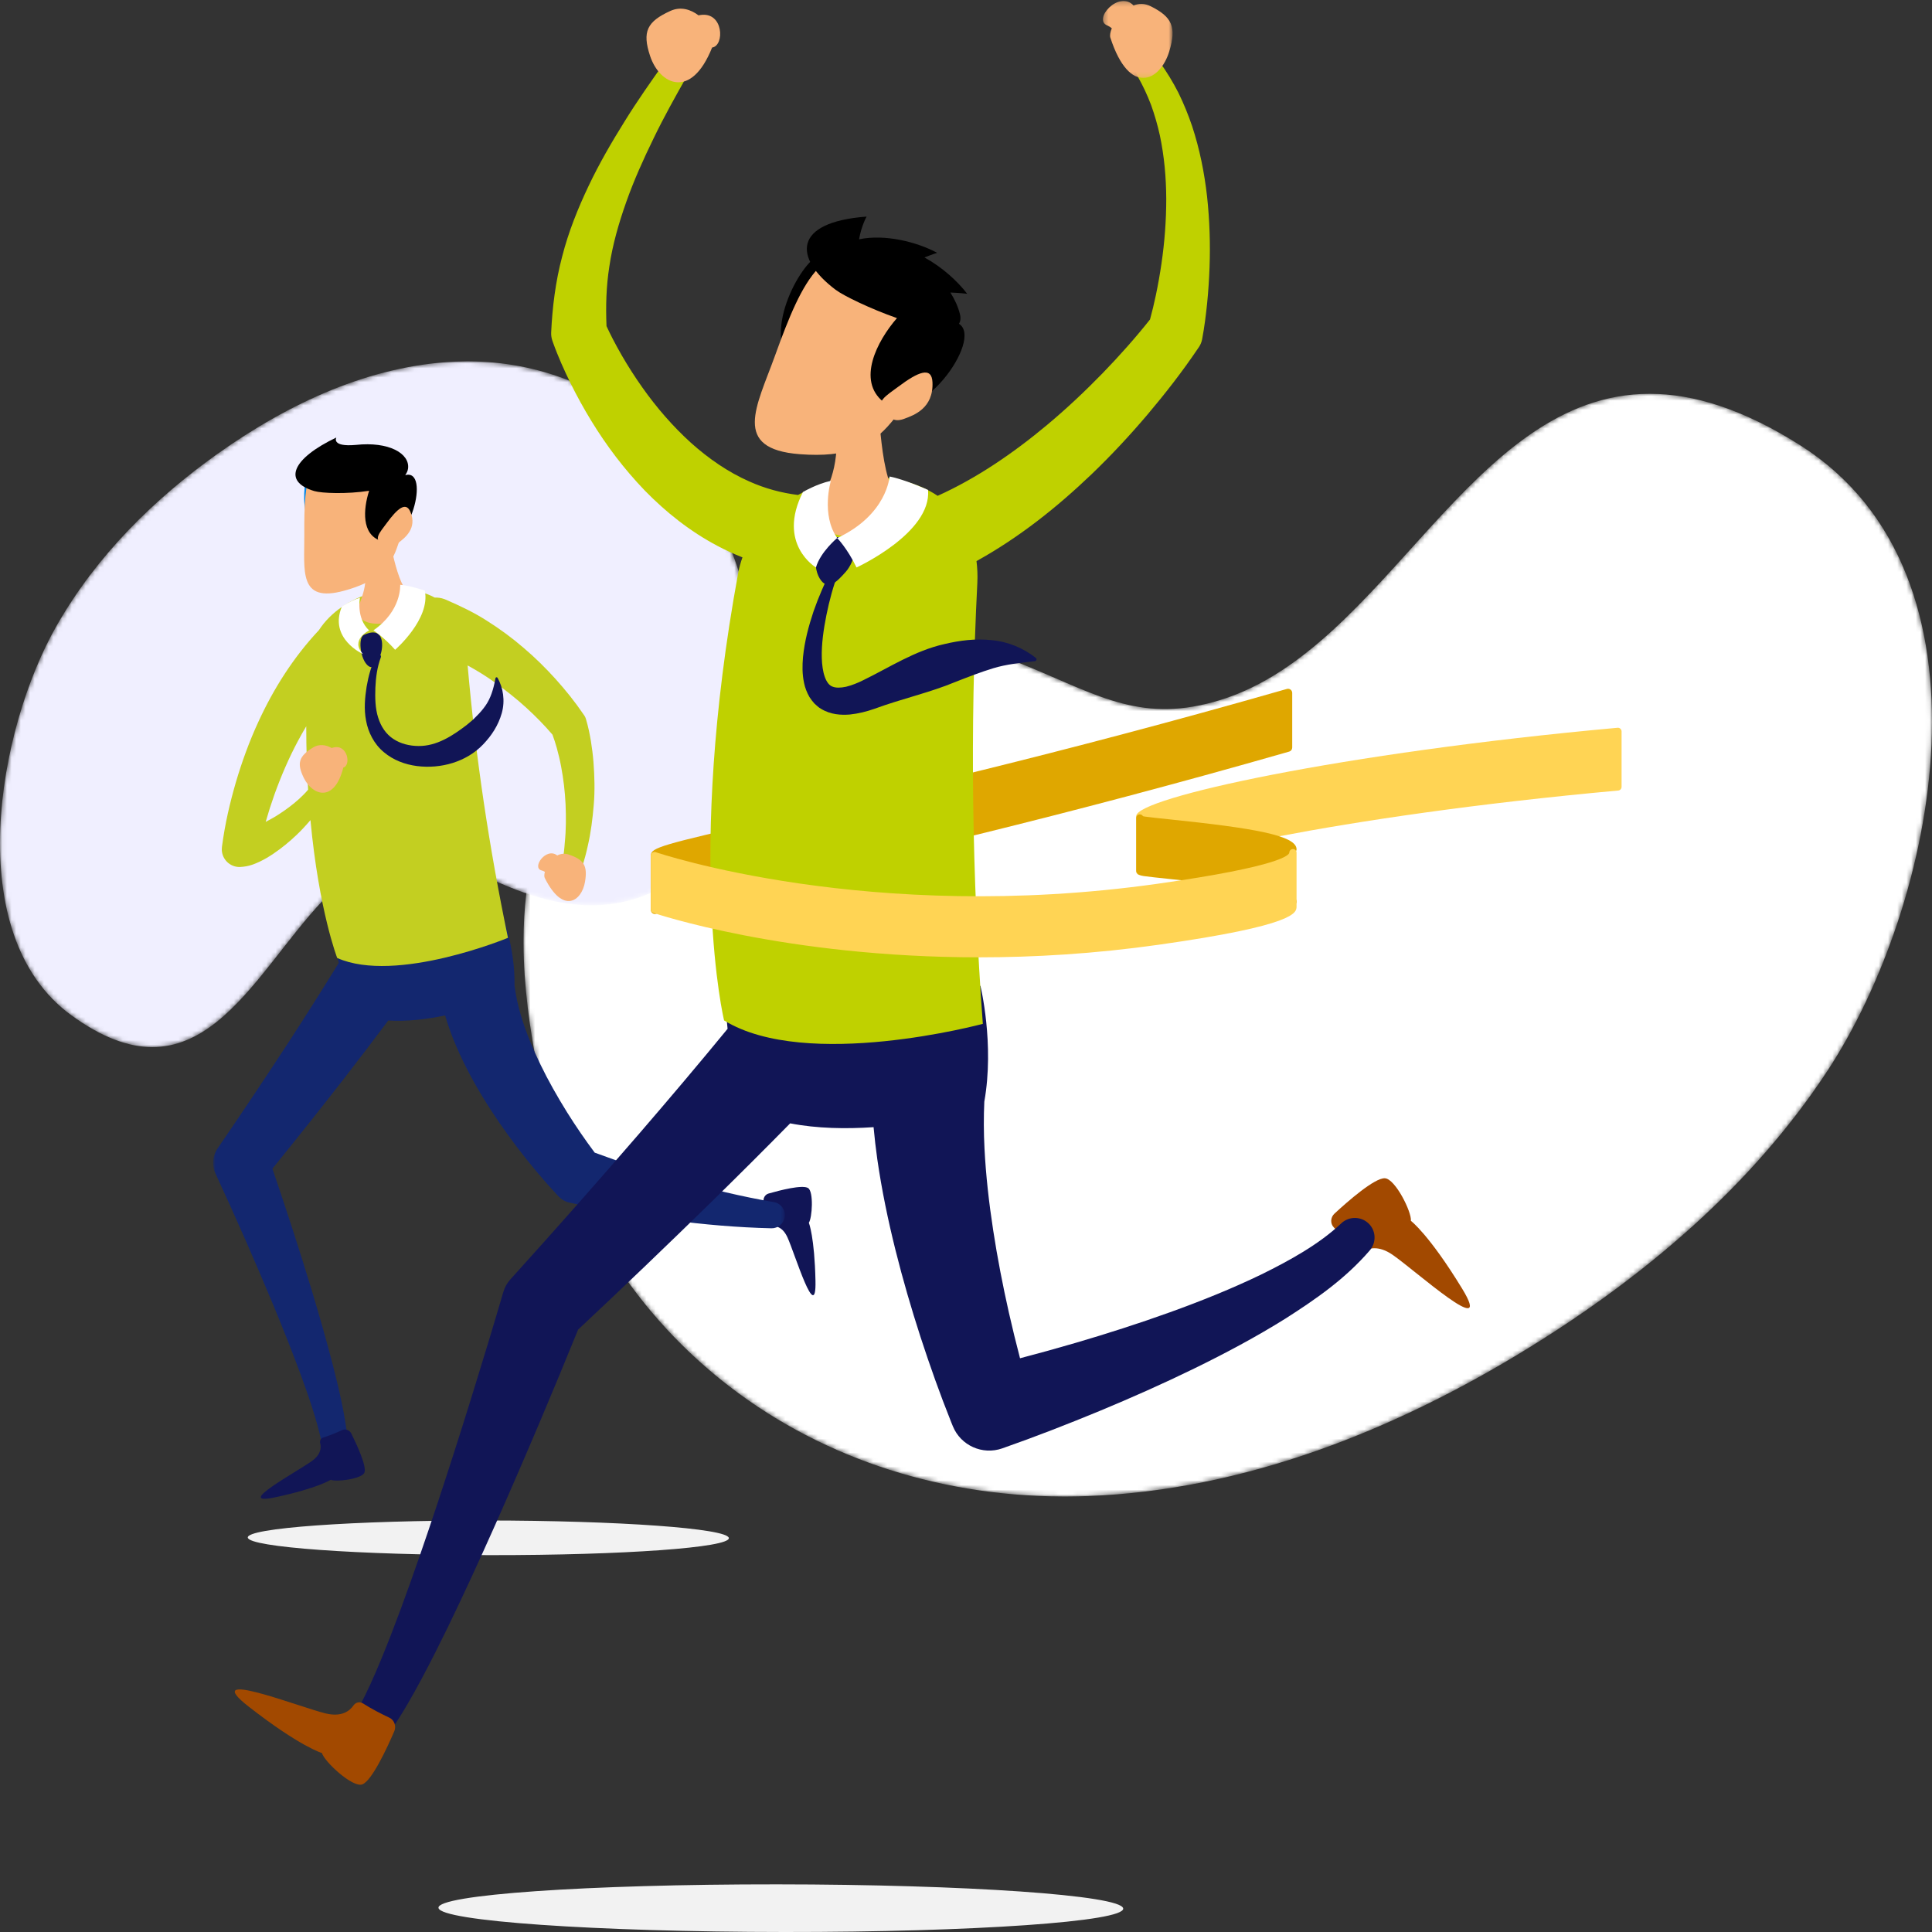 <?xml version="1.0" encoding="UTF-8"?>
<svg width="417px" height="417px" viewBox="0 0 417 417" version="1.1" xmlns="http://www.w3.org/2000/svg" xmlns:xlink="http://www.w3.org/1999/xlink">
    <rect x="0" y="0" width="417" height="417" fill="#333333" stroke="none"/>
    <!-- Generator: sketchtool 52.4 (67378) - http://www.bohemiancoding.com/sketch -->
    <title>746AEA96-DB45-4258-94DE-87AD58546E64</title>
    <desc>Created with sketchtool.</desc>
    <defs>
        <path d="M150.438,66.074 C133.767,71.246 124.384,65.271 109.225,59.005 C93.92,52.68 77.496,47.937 60.769,49.513 C40.818,51.391 21.955,62.648 10.852,79.298 C2.849,91.298 0.035,104.502 0,118.005 L0,118.518 C0.023,127.811 1.348,137.236 3.191,146.505 C14.285,202.335 60.503,237.785 116.332,238 L117.34,238 C118.821,237.994 120.306,237.965 121.799,237.908 C155.626,236.654 188.171,223.67 216.969,205.908 C242.097,190.41 265.185,170.853 281.384,146.199 C305.025,110.22 319.703,39.084 275.576,11.122 C263.135,3.239 252.48,0.002 243.066,0 C204.274,-0.004 186.419,54.913 150.438,66.074" id="path-1"></path>
        <path d="M81.157,41.088 C72.164,44.304 67.102,40.588 58.924,36.692 C50.667,32.759 41.807,29.81 32.783,30.79 C22.02,31.958 11.844,38.957 5.855,49.312 C1.537,56.773 0.019,64.985 0,73.382 L0,73.7 C0.013,79.479 0.727,85.34 1.721,91.104 C7.707,125.822 32.64,147.867 62.758,148 L63.302,148 C64.101,147.996 64.902,147.978 65.707,147.943 C83.956,147.163 101.513,139.089 117.049,128.044 C130.605,118.406 143.06,106.245 151.799,90.914 C164.553,68.54 172.471,24.304 148.666,6.916 C141.955,2.014 136.207,0.001 131.128,0 C110.2,-0.002 100.568,34.148 81.157,41.088" id="path-3"></path>
        <polygon id="path-5" points="0 0.635 123.403 0.635 123.403 117.272 0 117.272"></polygon>
        <polygon id="path-7" points="0.301 0.213 15.331 0.213 15.331 16.825 0.301 16.825"></polygon>
    </defs>
    <g id="Page-1" stroke="none" stroke-width="1" fill="none" fill-rule="evenodd">
        <g id="about-us--_2" transform="translate(-811, -153)">
            <g id="Group-4" transform="translate(811, 153)">
                <g id="Group-3" transform="translate(113, 85)">
                    <mask id="mask-2" fill="white">
                        <use xlink:href="#path-1"></use>
                    </mask>
                    <g id="Clip-2"></g>
                    <path d="M150.438,66.074 C133.767,71.246 124.384,65.271 109.225,59.005 C93.92,52.68 77.496,47.937 60.769,49.513 C40.818,51.391 21.955,62.648 10.852,79.298 C2.849,91.298 0.035,104.502 0,118.005 L0,118.518 C0.023,127.811 1.348,137.236 3.191,146.505 C14.285,202.335 60.503,237.785 116.332,238 L117.34,238 C118.821,237.994 120.306,237.965 121.799,237.908 C155.626,236.654 188.171,223.67 216.969,205.908 C242.097,190.41 265.185,170.853 281.384,146.199 C305.025,110.22 319.703,39.084 275.576,11.122 C263.135,3.239 252.48,0.002 243.066,0 C204.274,-0.004 186.419,54.913 150.438,66.074" id="Fill-1" fill="#FFFFFF" mask="url(#mask-2)"></path>
                </g>
                <g id="Group-3-Copy-5" transform="translate(82, 152) scale(-1, -1) translate(-82, -152) translate(0, 78)">
                    <mask id="mask-4" fill="white">
                        <use xlink:href="#path-3"></use>
                    </mask>
                    <g id="Clip-2"></g>
                    <path d="M81.157,41.088 C72.164,44.304 67.102,40.588 58.924,36.692 C50.667,32.759 41.807,29.81 32.783,30.79 C22.02,31.958 11.844,38.957 5.855,49.312 C1.537,56.773 0.019,64.985 0,73.382 L0,73.7 C0.013,79.479 0.727,85.34 1.721,91.104 C7.707,125.822 32.64,147.867 62.758,148 L63.302,148 C64.101,147.996 64.902,147.978 65.707,147.943 C83.956,147.163 101.513,139.089 117.049,128.044 C130.605,118.406 143.06,106.245 151.799,90.914 C164.553,68.54 172.471,24.304 148.666,6.916 C141.955,2.014 136.207,0.001 131.128,0 C110.2,-0.002 100.568,34.148 81.157,41.088" id="Fill-1" fill="#F0EFFF" mask="url(#mask-4)"></path>
                </g>
                <g id="Group-75" transform="translate(46, 0)">
                    <path d="M111.308,331.954 C111.619,334.02 88.631,335.678 59.962,335.657 C31.291,335.636 7.798,333.946 7.486,331.88 C7.173,329.814 30.163,328.157 58.832,328.177 C87.502,328.198 110.996,329.888 111.308,331.954" id="Fill-1" fill="#F2F2F2"></path>
                    <path d="M21.493,100.043 C19.485,101.552 17.755,113.795 23.985,115.787 C30.211,117.776 32.338,99.341 26.507,101.302 C20.677,103.262 21.493,100.043 21.493,100.043" id="Fill-3" fill="#0086E9"></path>
                    <path d="M119.613,263.737 C119.459,262.23 119.103,260.547 118.832,259.404 C118.652,258.641 119.126,257.828 119.873,257.615 C122.308,256.914 127.221,255.647 128.426,256.432 C129.647,257.229 129.3,262.85 128.582,263.913 C128.582,263.913 129.812,266.97 130.012,276.483 C130.21,285.997 125.611,270.729 123.985,267.12 C122.993,264.924 121.612,264.583 120.685,264.65 C120.133,264.688 119.673,264.312 119.613,263.737" id="Fill-5" fill="#111556"></path>
                    <g id="Group-9" transform="translate(0, 196.345)">
                        <mask id="mask-6" fill="white">
                            <use xlink:href="#path-5"></use>
                        </mask>
                        <g id="Clip-8"></g>
                        <path d="M121.047,63.122 L121.013,63.117 C114.069,61.918 107.193,60.275 100.403,58.33 C97.006,57.357 93.629,56.321 90.279,55.216 C87.621,54.338 84.95,53.399 82.362,52.44 C80.319,49.714 78.257,46.705 76.402,43.741 C74.299,40.355 72.333,36.901 70.64,33.395 C68.936,29.892 67.479,26.337 66.435,22.828 C65.767,20.611 65.313,18.421 65.055,16.325 C65.207,8.173 62.284,0.635 62.284,0.635 L43.216,2.714 C42.976,2.531 42.756,2.331 42.49,2.172 C38.948,0.046 34.479,0.89 31.897,3.947 L25.741,4.619 C26.099,6.94 26.593,9.293 27.117,11.498 C23.667,17.091 20.15,22.668 16.544,28.212 C11.547,35.874 6.439,43.533 1.278,51.066 L0.961,51.526 C-0.096,53.077 -0.334,55.129 0.513,56.953 C4.889,66.415 9.132,76.055 13.144,85.71 C15.145,90.546 17.07,95.403 18.879,100.282 C20.661,105.146 22.376,110.112 23.411,114.903 L23.443,115.05 C23.75,116.449 25.071,117.42 26.525,117.254 C28.08,117.078 29.196,115.673 29.02,114.117 C28.383,108.496 27.118,103.32 25.799,98.124 C24.451,92.952 22.994,87.829 21.464,82.74 C18.74,73.727 15.839,64.82 12.797,55.903 C17.999,49.487 23.119,43.055 28.187,36.539 C31.424,32.37 34.624,28.161 37.8,23.918 C41.834,24.171 46.121,23.651 50.075,22.828 C50.61,24.614 51.202,26.357 51.873,28.025 C53.64,32.411 55.775,36.454 58.099,40.293 C60.418,44.139 62.953,47.765 65.605,51.269 C68.303,54.793 70.994,58.054 74.14,61.438 L74.559,61.885 C75.164,62.533 75.963,63.009 76.892,63.219 C80.613,64.049 84.144,64.714 87.774,65.349 C91.382,65.97 94.997,66.517 98.624,66.995 C105.869,67.956 113.172,68.595 120.498,68.764 C121.882,68.798 123.12,67.813 123.362,66.406 C123.627,64.859 122.591,63.389 121.047,63.122" id="Fill-7" fill="#13276F" mask="url(#mask-6)"></path>
                    </g>
                    <path d="M23.785,310.268 C25.224,309.829 26.796,309.154 27.86,308.667 C28.568,308.344 29.453,308.672 29.812,309.389 C30.978,311.727 33.186,316.47 32.658,317.835 C32.122,319.221 26.567,319.917 25.387,319.386 C25.387,319.386 22.647,321.201 13.401,323.175 C4.156,325.148 18.146,317.646 21.346,315.325 C23.294,313.913 23.354,312.447 23.108,311.521 C22.96,310.969 23.237,310.435 23.785,310.268" id="Fill-10" fill="#111556"></path>
                    <path d="M18.612,172.39 C17.292,173.593 15.826,174.692 14.307,175.68 C13.342,176.312 12.347,176.873 11.346,177.394 C11.908,175.418 12.54,173.441 13.218,171.533 C14.658,167.527 16.338,163.615 18.323,159.906 C18.888,158.84 19.485,157.795 20.099,156.76 C20.102,161.672 20.249,166.237 20.504,170.441 C19.939,171.115 19.288,171.774 18.612,172.39 M82.095,164.507 C81.979,162.975 81.778,161.443 81.534,159.906 C81.249,158.329 80.995,156.923 80.451,155.134 C80.381,154.904 80.274,154.672 80.134,154.462 L79.972,154.226 C78.023,151.363 76.088,148.983 73.918,146.56 C71.766,144.18 69.472,141.908 66.994,139.813 C64.538,137.695 61.899,135.749 59.103,133.989 C56.326,132.199 53.291,130.762 50.201,129.423 C50.11,129.386 50.003,129.341 49.91,129.307 C49.222,129.054 48.517,128.955 47.828,128.978 C40.093,124.796 27.957,128.098 22.832,136.013 C17.311,141.891 13.041,148.676 9.799,155.724 C7.82,159.997 6.223,164.398 4.905,168.859 C3.602,173.372 2.575,177.753 1.927,182.62 L1.901,182.828 C1.879,183.006 1.869,183.192 1.871,183.377 C1.91,185.489 3.658,187.173 5.776,187.133 L5.778,187.133 C7.787,187.03 8.943,186.476 10.064,185.972 C11.162,185.446 12.12,184.864 13.028,184.251 C14.838,183.023 16.456,181.686 17.973,180.248 C19.045,179.229 20.048,178.141 21.009,177.01 C22.841,196.631 26.782,206.771 26.782,206.771 C39.479,212.419 63.643,202.419 63.643,202.419 C59.567,182.873 56.653,163.312 54.932,143.627 C56.997,144.764 59.03,146.003 60.969,147.421 C63.252,149.078 65.499,150.84 67.61,152.771 C69.605,154.584 71.608,156.644 73.247,158.569 C73.578,159.443 73.916,160.518 74.194,161.499 C74.543,162.791 74.864,164.104 75.11,165.441 C75.613,168.108 75.941,170.832 76.071,173.581 C76.189,176.327 76.189,179.102 75.904,181.866 C75.716,184.643 75.228,187.397 74.667,190.156 L74.652,190.236 C74.468,191.135 74.969,192.056 75.859,192.375 C76.837,192.725 77.914,192.219 78.266,191.244 C79.276,188.44 80.216,185.581 80.853,182.633 C81.536,179.695 81.911,176.686 82.159,173.658 C82.413,170.626 82.328,167.568 82.095,164.507" id="Fill-12" fill="#C3CF21"></path>
                    <path d="M32.533,137.049 C31.324,137.621 31.689,141.7 33.097,143.349 C34.505,144.998 35.33,143.104 36.037,141.539 C36.743,139.974 37.204,134.843 32.533,137.049" id="Fill-14" fill="#111556"></path>
                    <path d="M19.683,115.375 C19.732,123.156 18.354,130.23 28.309,127.491 C35.18,125.6 37.992,122.853 39.581,118.5 C41.442,113.402 47.288,96.35 30.535,96.303 C20.333,96.272 19.605,103.137 19.683,115.375" id="Fill-16" fill="#F8B37A"></path>
                    <path d="M25.808,161.381 C25.731,161.404 25.663,161.426 25.586,161.45 C24.375,160.766 22.92,160.502 21.56,161.343 C18.52,163.224 17.992,164.691 19.587,167.93 C21.453,171.715 26.159,173.347 28.1,165.664 C29.841,165.204 29.032,160.429 25.808,161.381" id="Fill-18" fill="#F8B37A"></path>
                    <path d="M76.75,184.444 C75.834,184.138 75.001,184.27 74.278,184.643 C71.875,182.764 68.688,187.309 70.899,187.872 C71.159,187.937 71.389,188.047 71.606,188.176 C71.46,188.73 71.439,189.209 71.576,189.488 C75.473,197.349 79.549,194.57 80.268,190.33 C80.864,186.82 80,185.53 76.75,184.444" id="Fill-20" fill="#F8B37A"></path>
                    <path d="M36.025,109.538 C38.963,117.523 38.879,125.253 43.153,129.461 C46.958,133.203 36.301,135.64 33.125,134.233 C27.3,131.655 36.943,129.323 30.814,114.759 C24.685,100.195 36.025,109.538 36.025,109.538" id="Fill-22" fill="#F8B37A"></path>
                    <path d="M34.609,136.044 C34.609,136.044 37.079,137.738 39.28,140.247 C39.28,140.247 46.963,133.614 45.692,127.469 C45.692,127.469 42.394,126.36 40.373,126.222 C40.373,126.222 40.773,131.77 34.609,136.044" id="Fill-24" fill="#FFFFFF"></path>
                    <path d="M33.674,136.072 C33.674,136.072 29.449,138.128 32.371,141.182 C32.371,141.182 24.893,137.879 27.795,130.906 C27.795,130.906 29.668,129.647 31.682,129.027 C31.682,129.027 30.829,133.417 33.674,136.072" id="Fill-26" fill="#FFFFFF"></path>
                    <path d="M41.466,102.549 C41.775,102.11 42.01,101.643 42.076,101.11 C42.467,97.899 37.962,95.243 30.779,96.031 C25.424,96.505 26.595,94.433 26.595,94.433 C17.149,98.932 14.853,103.913 21.832,105.989 C23.433,106.464 28.841,106.687 33.67,105.929 C32.373,109.992 32.044,115.338 36.141,116.702 C42.407,118.785 47.04,101.05 41.466,102.549" id="Fill-28" fill="#000000"></path>
                    <path d="M37.451,112.929 C35.995,114.92 34.419,116.506 36.677,117.391 C38.235,118.003 38.972,117.966 40.069,117.108 C41.354,116.106 44.123,114.034 42.565,110.442 C41.592,108.198 39.744,109.796 37.451,112.929" id="Fill-30" fill="#F8B37A"></path>
                    <path d="M36.19,141.903 C35.416,143.973 35.114,146.22 35.021,148.445 C34.939,150.688 34.991,152.923 35.618,154.874 C36.227,156.853 37.349,158.489 38.909,159.498 C40.462,160.528 42.384,161.005 44.304,161.016 C48.238,161.067 51.652,158.826 54.678,156.521 C55.436,155.912 56.192,155.286 56.878,154.544 C57.599,153.851 58.21,153.115 58.768,152.337 C59.861,150.791 60.519,148.795 60.94,146.392 C60.964,146.254 61.094,146.163 61.227,146.187 C61.301,146.201 61.364,146.25 61.4,146.313 C62.593,148.426 63.06,151.229 62.304,153.914 C61.546,156.593 60.097,158.766 58.297,160.654 C54.667,164.479 49.078,166.001 43.987,165.342 C41.439,165.014 38.887,164.079 36.83,162.331 C34.737,160.601 33.453,158.024 33.012,155.54 C32.523,153.007 32.771,150.559 33.125,148.237 C33.527,145.897 34.146,143.571 35.269,141.455 C35.404,141.201 35.714,141.108 35.962,141.245 C36.19,141.372 36.287,141.651 36.196,141.892 L36.19,141.903 Z" id="Fill-32" fill="#111556"></path>
                    <path d="M130.806,55.164 C126.922,56.272 117.54,73.151 125.897,79.422 C134.255,85.693 147.659,60.02 137.724,59.714 C127.791,59.407 130.806,55.164 130.806,55.164" id="Fill-34" fill="#000000"></path>
                    <path d="M303.746,157.286 C303.585,157.135 303.361,157.063 303.152,157.078 C243.092,162.547 199.391,172.224 199.237,176.11 L199.237,188.063 C199.237,188.503 199.578,188.86 200.006,188.865 L200.017,188.865 C200.372,188.865 200.673,188.621 200.767,188.282 C203.223,185.603 241.593,176.244 303.288,170.626 C303.691,170.589 304,170.244 304,169.828 L304,157.877 C304,157.652 303.908,157.437 303.746,157.286" id="Fill-36" fill="#FFD454"></path>
                    <path d="M232.556,148.845 C232.334,148.675 232.047,148.618 231.77,148.696 C181.931,162.981 143.381,171.732 120.349,176.961 C96.737,182.319 94.561,182.957 94.474,184.59 L94.474,196.371 C94.474,196.868 94.864,197.271 95.354,197.28 L95.371,197.28 C95.732,197.28 96.045,197.064 96.188,196.751 C97.534,195.785 107.291,193.569 120.693,190.527 C143.747,185.293 182.336,176.533 232.26,162.223 C232.647,162.112 232.911,161.755 232.911,161.348 L232.911,149.571 C232.911,149.286 232.781,149.017 232.556,148.845" id="Fill-38" fill="#DFA700"></path>
                    <path d="M246.09,269.749 C244.788,267.987 243.086,266.154 241.889,264.923 C241.091,264.106 241.155,262.756 242.023,261.952 C244.866,259.323 250.691,254.206 252.909,254.316 C255.162,254.424 258.742,261.664 258.524,263.502 C258.524,263.502 262.42,266.413 269.56,278.098 C276.7,289.781 259.367,274.116 254.531,270.805 C251.585,268.789 249.442,269.36 248.216,270.11 C247.486,270.555 246.586,270.42 246.09,269.749" id="Fill-40" fill="#A24900"></path>
                    <path d="M196.426,411.909 C196.869,414.749 164.147,417.029 123.339,417 C82.53,416.972 49.089,414.647 48.644,411.807 C48.2,408.968 80.923,406.688 121.732,406.715 C162.541,406.743 195.984,409.066 196.426,411.909" id="Fill-42" fill="#F2F2F2"></path>
                    <path d="M249.527,264.206 C247.913,262.505 245.216,262.428 243.505,264.033 L243.394,264.14 C238.702,268.544 232.482,272.008 226.213,275.092 C219.876,278.154 213.251,280.81 206.524,283.236 C199.795,285.66 192.953,287.852 186.056,289.872 C182.125,291.021 178.135,292.126 174.161,293.165 C173.312,289.921 172.507,286.628 171.771,283.382 C170.434,277.442 169.276,271.481 168.367,265.542 C167.455,259.608 166.785,253.688 166.493,247.896 C166.314,244.449 166.304,241.056 166.453,237.77 C168.68,225.322 165.612,212.783 165.612,212.783 L136.851,212.132 C136.518,211.804 136.17,211.487 135.791,211.191 C130.918,207.343 124.061,207.705 119.608,211.744 L110.331,211.536 C110.412,215.065 110.688,218.671 111.04,222.057 C104.815,229.644 98.437,237.178 91.987,244.658 C83.03,255.025 73.91,265.361 64.735,275.501 L64.156,276.139 C63.471,276.904 62.941,277.828 62.634,278.876 C60.406,286.48 58.074,294.151 55.707,301.762 C53.338,309.386 50.909,316.986 48.404,324.556 C45.894,332.122 43.308,339.654 40.566,347.096 C39.191,350.813 37.773,354.505 36.278,358.131 C34.78,361.741 33.198,365.345 31.442,368.56 L31.374,368.688 C30.352,370.578 30.912,372.967 32.738,374.195 C34.684,375.508 37.334,375.005 38.654,373.068 C41.115,369.459 43.11,365.87 45.059,362.245 C46.99,358.624 48.819,354.988 50.6,351.338 C54.147,344.032 57.513,336.682 60.802,329.307 C64.084,321.927 67.286,314.524 70.432,307.098 C73.261,300.414 76.035,293.733 78.779,286.98 C88.554,277.822 98.159,268.618 107.717,259.259 C113.366,253.718 118.976,248.127 124.547,242.462 C130.345,243.591 136.644,243.686 142.551,243.285 C142.771,245.614 143.028,247.922 143.354,250.195 C144.322,256.904 145.683,263.401 147.271,269.782 C148.863,276.157 150.69,282.413 152.689,288.589 C154.719,294.805 156.829,300.77 159.332,307.025 L159.671,307.858 C161.365,311.991 166.042,314.113 170.321,312.615 C177.554,310.082 184.387,307.41 191.308,304.554 C198.194,301.696 205.011,298.668 211.738,295.387 C218.462,292.101 225.1,288.574 231.539,284.548 C237.934,280.451 244.299,276.097 249.665,269.87 C251.055,268.244 251.034,265.792 249.527,264.206" id="Fill-44" fill="#111556"></path>
                    <path d="M32.356,367.668 C34.228,368.881 36.494,370.014 38.061,370.753 C39.107,371.243 39.576,372.571 39.1,373.676 C37.544,377.283 34.245,384.416 32.184,385.144 C30.092,385.886 24.011,380.233 23.488,378.374 C23.488,378.374 18.81,377.023 7.751,368.413 C-3.304,359.804 18.577,368.433 24.266,369.818 C27.734,370.659 29.461,369.301 30.282,368.117 C30.77,367.412 31.645,367.207 32.356,367.668" id="Fill-46" fill="#A24900"></path>
                    <path d="M211.315,27.254 C210.481,24.786 209.493,22.367 208.345,20.02 C207.155,17.687 205.791,15.444 204.25,13.323 C203.414,12.166 201.824,11.803 200.56,12.53 C199.203,13.31 198.731,15.047 199.507,16.41 L199.551,16.486 C200.672,18.457 201.636,20.511 202.441,22.634 C203.213,24.777 203.844,26.969 204.338,29.203 C205.289,33.685 205.703,38.301 205.721,42.939 C205.721,47.578 205.37,52.236 204.695,56.852 C204.361,59.16 203.953,61.458 203.476,63.729 C203.106,65.47 202.674,67.303 202.217,68.954 C199.128,72.856 195.569,76.857 191.983,80.554 C188.163,84.485 184.172,88.231 180.014,91.708 C172.631,97.878 164.682,103.28 156.381,107.017 C148.176,101.513 135.718,101.743 126.238,106.835 C122.64,106.386 119.09,105.434 115.68,103.895 C111.211,101.924 106.993,99.032 103.118,95.563 C99.264,92.061 95.728,88.011 92.61,83.583 C91.047,81.374 89.575,79.078 88.211,76.721 C87.537,75.539 86.873,74.348 86.255,73.145 C85.793,72.248 85.306,71.257 84.908,70.39 C84.726,66.01 84.85,61.801 85.513,57.562 C86.199,52.882 87.535,48.205 89.179,43.569 C90.819,38.928 92.875,34.357 95.083,29.839 C97.268,25.307 99.747,20.881 102.248,16.458 L102.284,16.397 C102.983,15.147 102.646,13.54 101.457,12.689 C100.185,11.775 98.418,12.073 97.511,13.352 C94.508,17.577 91.513,21.827 88.764,26.285 C85.994,30.726 83.344,35.288 81.046,40.124 C78.752,44.95 76.704,50.014 75.33,55.395 C73.902,60.751 73.209,66.401 72.964,71.776 C72.94,72.339 73.017,72.934 73.212,73.5 L73.35,73.902 C73.968,75.624 74.524,76.952 75.157,78.43 C75.779,79.865 76.444,81.272 77.127,82.671 C78.5,85.46 80.003,88.186 81.634,90.852 C84.891,96.184 88.717,101.254 93.189,105.897 C97.687,110.504 102.892,114.679 108.875,117.832 C110.604,118.757 112.404,119.573 114.25,120.3 C113.878,121.368 113.553,122.467 113.338,123.628 C101.912,185.754 110.283,220.243 110.283,220.243 C128.114,231.239 166.135,220.983 166.135,220.983 C163.782,189.096 163.341,157.439 164.945,125.826 C165.03,124.148 164.947,122.588 164.765,121.104 C174.08,115.947 182.192,109.432 189.548,102.411 C193.853,98.284 197.891,93.941 201.71,89.438 C205.547,84.886 209.079,80.369 212.548,75.241 L212.789,74.888 C213.11,74.408 213.341,73.857 213.458,73.253 C213.987,70.451 214.275,68.03 214.549,65.432 C214.803,62.878 214.972,60.323 215.064,57.764 C215.252,52.649 215.087,47.516 214.531,42.403 C213.954,37.291 212.941,32.195 211.315,27.254 Z" id="Fill-48" fill="#BFD100"></path>
                    <path d="M132.426,116.111 C130.168,116.455 129.147,121.918 130.921,124.852 C132.696,127.787 134.785,125.386 136.556,123.412 C138.326,121.439 141.136,114.783 132.426,116.111" id="Fill-50" fill="#111556"></path>
                    <path d="M121.245,76.853 C117.322,87.731 111.841,96.918 126.649,98.033 C136.867,98.804 142.059,96.364 146.433,91.082 C151.557,84.892 168.168,64.004 145.639,55.63 C131.917,50.531 127.416,59.744 121.245,76.853" id="Fill-52" fill="#F8B37A"></path>
                    <path d="M105.118,3.249 C104.993,3.269 104.885,3.29 104.762,3.31 C103.069,2.03 100.916,1.34 98.677,2.365 C93.67,4.657 92.566,6.805 94.314,12.077 C96.357,18.238 103.157,21.653 107.7,10.258 C110.439,9.889 110.205,2.415 105.118,3.249" id="Fill-54" fill="#F8B37A"></path>
                    <g id="Group-58" transform="translate(191.754, 0)">
                        <mask id="mask-8" fill="white">
                            <use xlink:href="#path-7"></use>
                        </mask>
                        <g id="Clip-57"></g>
                        <path d="M10.611,1.349 C9.316,0.702 8.053,0.745 6.906,1.177 C3.73,-2.18 -1.932,4.204 1.231,5.496 C1.604,5.648 1.922,5.863 2.217,6.102 C1.888,6.927 1.755,7.662 1.903,8.12 C6.068,20.976 12.68,17.483 14.618,11.093 C16.224,5.803 15.211,3.649 10.611,1.349" id="Fill-56" fill="#F8B37A" mask="url(#mask-8)"></path>
                    </g>
                    <path d="M141.886,77.642 C144.751,90.381 143.087,102.121 148.728,109.382 C153.746,115.84 137.121,117.399 132.588,114.62 C124.278,109.523 139.346,107.92 132.956,84.533 C126.566,61.146 141.886,77.642 141.886,77.642" id="Fill-59" fill="#F8B37A"></path>
                    <path d="M134.695,116.138 C134.695,116.138 136.816,118.243 138.872,122.482 C138.872,122.482 155.101,115.048 154.31,105.749 C154.31,105.749 149.226,103.457 145.997,102.848 C145.997,102.848 145.505,111.091 134.695,116.138" id="Fill-61" fill="#FFFFFF"></path>
                    <path d="M134.695,116.12 C134.695,116.12 131.049,119.159 130.117,122.482 C130.117,122.482 121.608,117.447 127.306,106.198 C127.306,106.198 130.286,104.433 133.333,103.783 C133.333,103.783 131.154,111.055 134.695,116.12" id="Fill-63" fill="#FFFFFF"></path>
                    <path d="M233.065,193.272 L233.065,184.071 C233.459,184.094 233.836,183.741 233.846,183.326 C233.902,180.284 224.272,178.705 206.48,176.853 C204.096,176.605 202.179,176.406 201.105,176.248 C200.907,176.219 200.779,176.19 200.701,176.166 C200.569,175.938 200.322,175.781 200.035,175.776 C199.597,175.785 199.258,176.092 199.239,176.504 C199.237,176.532 199.237,176.557 199.237,176.583 L199.239,187.849 C199.203,188.846 200.462,189.03 200.873,189.09 C201.96,189.249 203.9,189.451 206.312,189.703 C227.818,191.939 232.306,193.619 232.283,194.634 C232.276,195.054 232.617,195.401 233.048,195.41 L233.065,195.41 C233.489,195.41 233.836,195.079 233.846,194.666 C233.857,194.162 233.576,193.702 233.065,193.272" id="Fill-65" fill="#DFA700"></path>
                    <path d="M233.072,183.256 L233.064,183.256 C232.639,183.256 232.292,183.595 232.282,184.021 C232.275,184.474 230.862,186.93 203.833,190.75 C141.676,199.536 95.968,184.083 95.513,183.925 C95.277,183.844 95.008,183.882 94.803,184.029 C94.597,184.174 94.474,184.411 94.474,184.664 L94.474,196.287 C94.474,196.619 94.685,196.915 94.999,197.024 C95.358,197.147 123.384,206.63 165.342,206.63 C177.229,206.63 190.24,205.868 204.05,203.917 C233.761,199.718 233.82,196.988 233.846,195.676 L233.846,195.659 L233.846,184.036 C233.846,183.608 233.5,183.259 233.072,183.256" id="Fill-67" fill="#FFD454"></path>
                    <path d="M160.971,69.888 C161.318,69.375 161.418,68.677 161.174,67.734 C160.766,66.156 160.064,64.61 159.13,63.142 C161.055,63.197 162.757,63.413 162.757,63.413 C160.668,60.67 157.288,57.611 153.535,55.571 C155.03,54.965 156.268,54.569 156.268,54.569 C151.989,52.251 145.038,50.465 139.418,51.654 C139.937,48.669 141.049,46.749 141.049,46.749 C125.061,47.946 125.285,55.712 134.36,62.547 C136.073,63.838 141.836,66.638 147.596,68.66 C143.226,73.69 138.939,82.144 144.66,86.739 C152.179,92.778 166.423,73.201 160.971,69.888" id="Fill-69" fill="#000000"></path>
                    <path d="M147.933,83.429 C145.253,85.433 142.619,86.826 144.945,89.124 C146.55,90.712 147.454,91.018 149.176,90.385 C151.195,89.643 155.497,88.166 155.265,82.525 C155.12,79.001 152.145,80.277 147.933,83.429" id="Fill-71" fill="#F8B37A"></path>
                    <path d="M134.954,123.805 C134.406,124.95 133.888,126.654 133.474,128.132 C133.049,129.667 132.68,131.218 132.369,132.774 C131.752,135.873 131.293,139.03 131.375,142.019 C131.42,143.499 131.608,144.948 132.024,146.104 C132.447,147.279 133.034,147.991 133.72,148.21 C134.4,148.488 135.442,148.484 136.624,148.224 C137.818,147.925 139.087,147.438 140.351,146.798 C145.899,144.104 151.453,140.429 157.891,139.003 C161.087,138.247 164.518,137.781 168.037,138.167 C171.58,138.485 174.91,139.907 177.566,141.994 C177.736,142.122 177.775,142.366 177.65,142.543 C177.588,142.634 177.484,142.688 177.387,142.704 C174.03,143.08 171.114,143.404 168.409,144.226 C165.692,145.049 163.006,146.1 160.226,147.184 C154.696,149.498 148.687,150.799 142.681,153.007 C141.048,153.573 139.305,154.027 137.414,154.223 C135.528,154.364 133.291,154.265 131.196,152.981 C130.673,152.706 130.237,152.239 129.784,151.851 C129.392,151.405 129.008,150.927 128.708,150.439 C128.138,149.444 127.754,148.414 127.553,147.431 C127.13,145.452 127.165,143.615 127.316,141.856 C127.657,138.346 128.548,135.107 129.595,131.953 C130.143,130.386 130.742,128.846 131.398,127.331 C131.724,126.575 132.072,125.826 132.434,125.082 C132.835,124.317 133.129,123.65 133.757,122.793 C134.012,122.446 134.49,122.38 134.823,122.644 C135.118,122.878 135.202,123.293 135.041,123.625 L134.954,123.805 Z" id="Fill-73" fill="#111556"></path>
                </g>
            </g>
        </g>
    </g>
</svg>